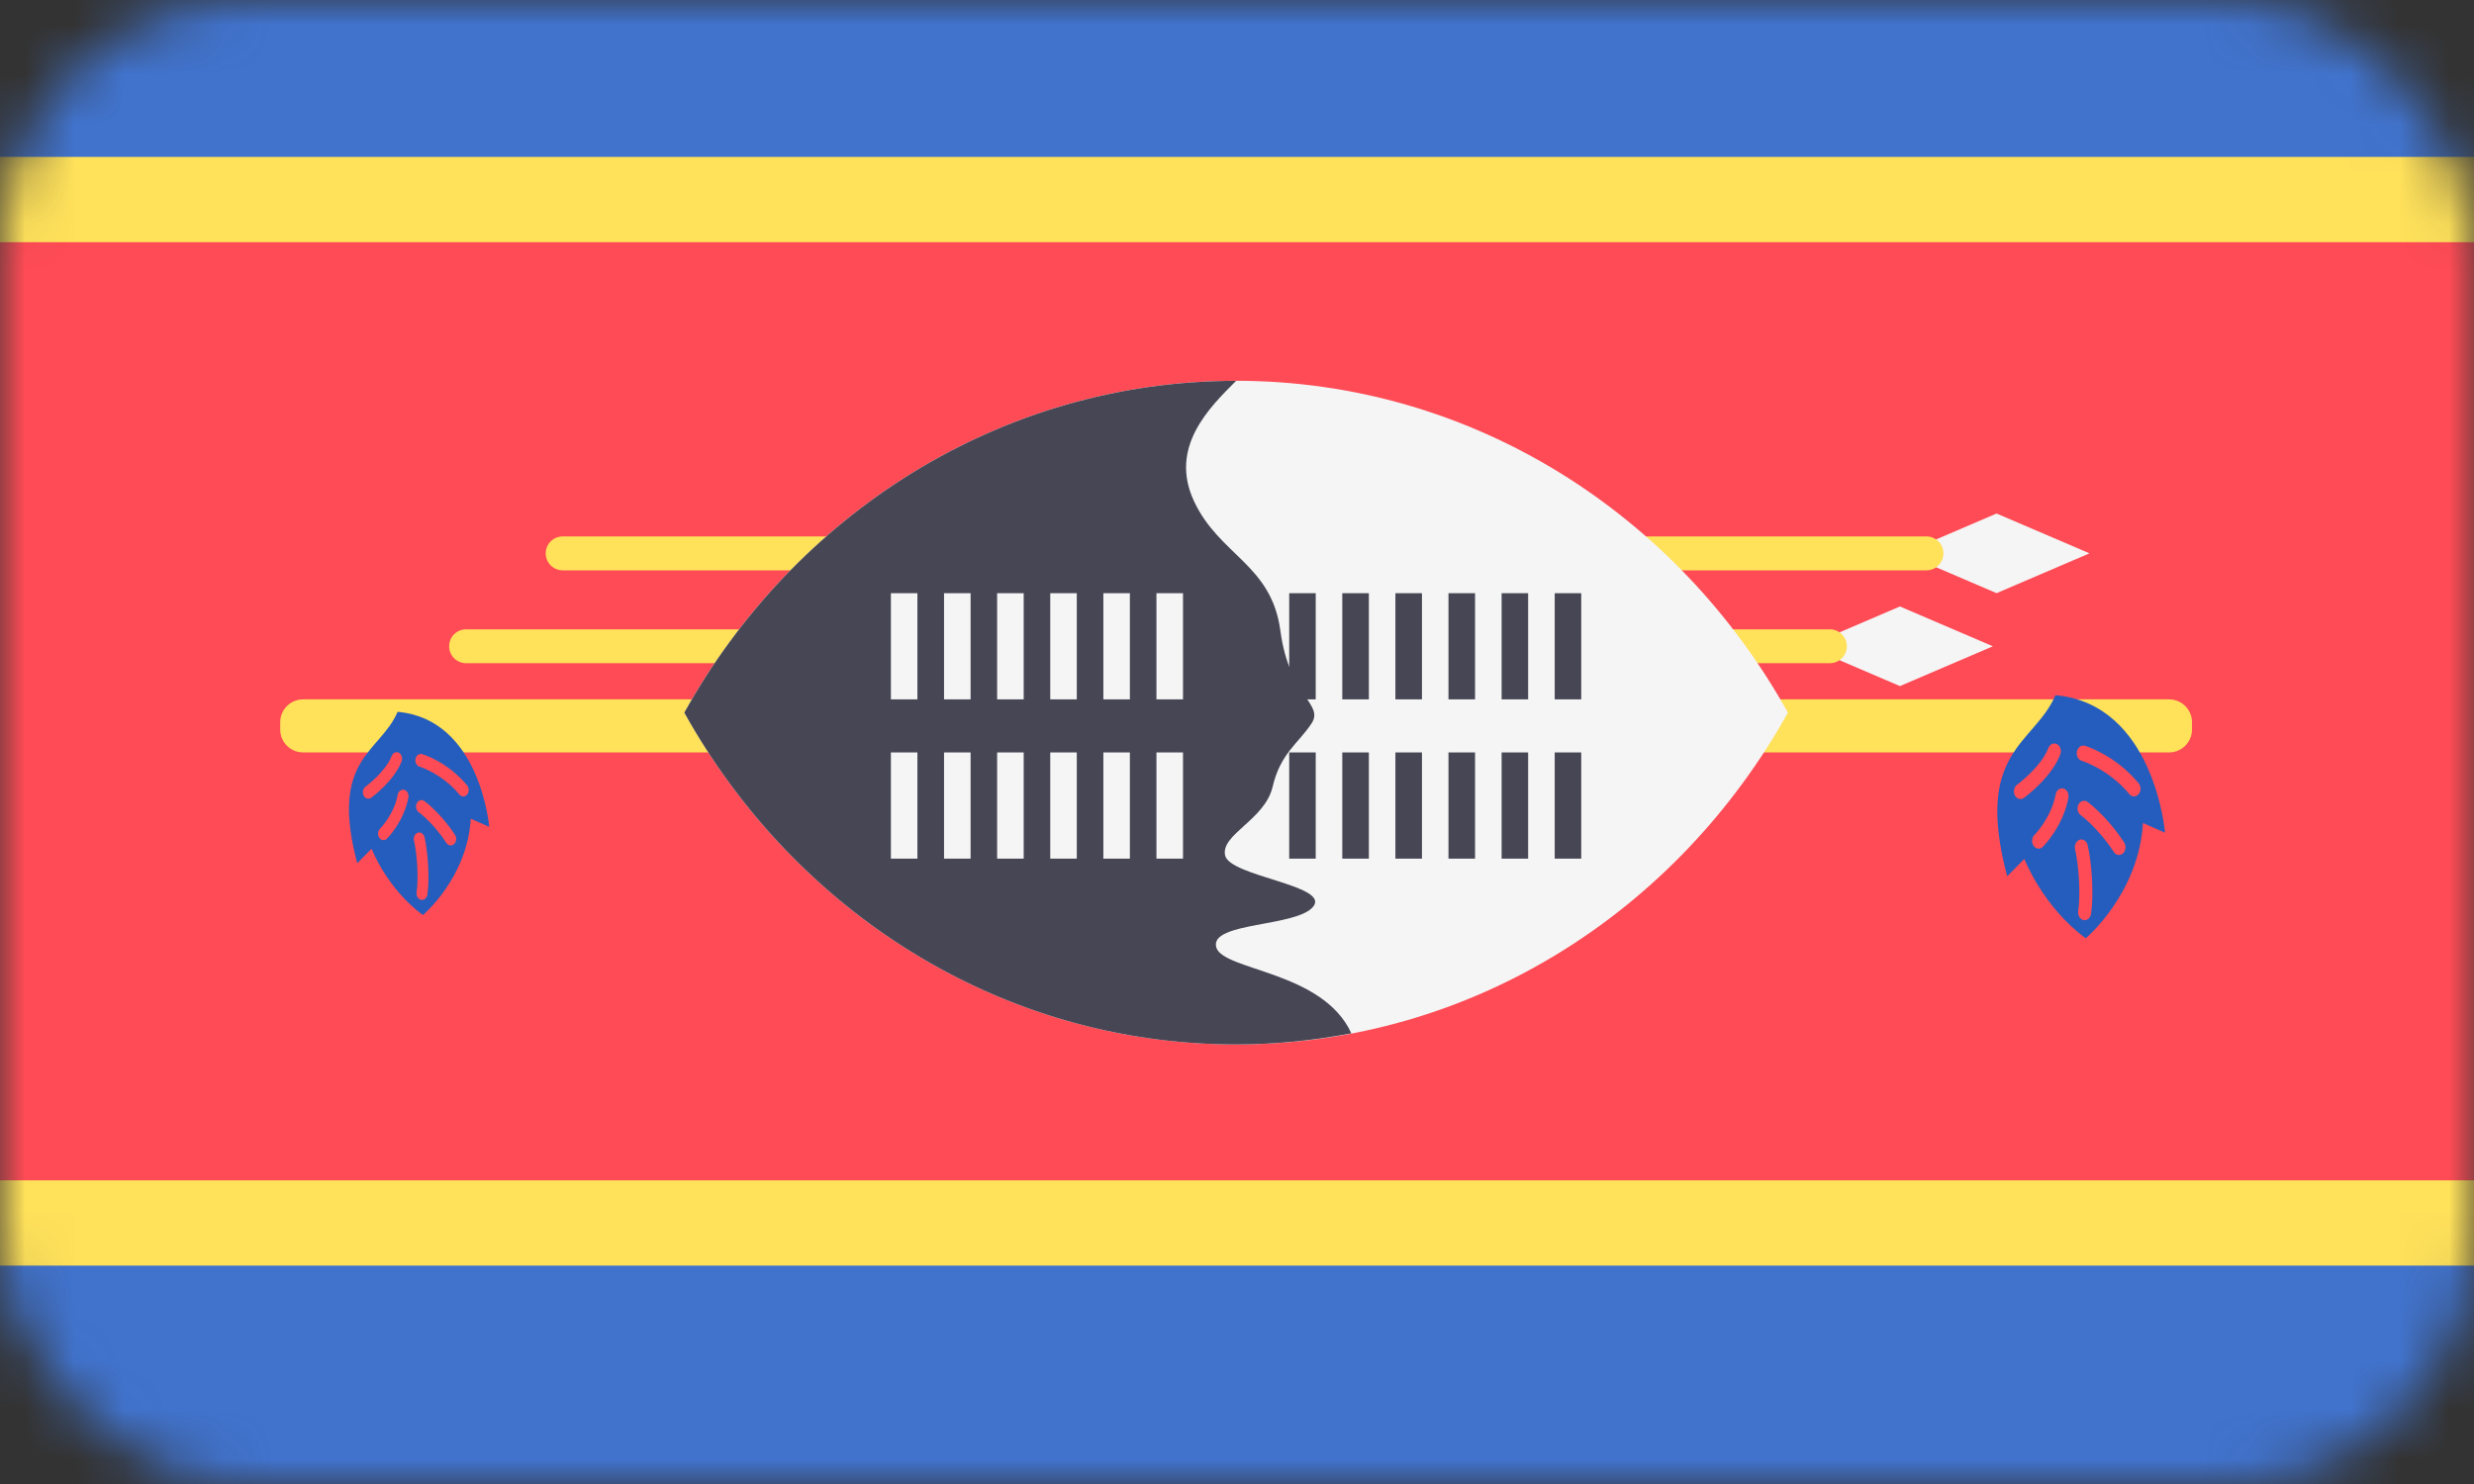 <svg width="50" height="30" viewBox="0 0 50 30" fill="none" xmlns="http://www.w3.org/2000/svg">
<rect x="0" y="0" width="50" height="30" fill="#333333" stroke="none"/>
<mask id="mask0" mask-type="alpha" maskUnits="userSpaceOnUse" x="0" y="0" width="50" height="30">
<rect width="50" height="30" rx="5" fill="#C4C4C4"/>
</mask>
<g mask="url(#mask0)">
<path d="M0 24.724H50V29.897C50 30.373 49.614 30.759 49.138 30.759H0.862C0.386 30.759 0 30.373 0 29.897V24.724Z" fill="#4173CD"/>
<path d="M0.862 -2H49.138C49.614 -2 50 -1.614 50 -1.138V4.035H0V-1.138C0 -1.614 0.386 -2 0.862 -2Z" fill="#4173CD"/>
<path d="M50 4.035H0V24.724H50V4.035Z" fill="#FF4B55"/>
<path d="M50 3.172H0V4.896H50V3.172Z" fill="#FFE15A"/>
<path d="M50 23.861H0V25.585H50V23.861Z" fill="#FFE15A"/>
<path d="M43.837 15.211H6.126C5.87 15.211 5.663 15.004 5.663 14.748V14.601C5.663 14.345 5.87 14.138 6.126 14.138H43.837C44.093 14.138 44.301 14.345 44.301 14.601V14.748C44.301 15.004 44.093 15.211 43.837 15.211Z" fill="#FFE15A"/>
<path d="M36.52 13.065L38.398 12.26L40.276 13.065L38.398 13.87L36.52 13.065Z" fill="#F5F5F5"/>
<path d="M36.982 12.722H9.42C9.23 12.722 9.077 12.875 9.077 13.065C9.077 13.254 9.23 13.407 9.42 13.407H36.982C37.171 13.407 37.325 13.254 37.325 13.065C37.325 12.875 37.171 12.722 36.982 12.722Z" fill="#FFE15A"/>
<path d="M38.472 11.186L40.351 10.381L42.229 11.186L40.351 11.991L38.472 11.186Z" fill="#F5F5F5"/>
<path d="M38.934 10.844H11.372C11.183 10.844 11.029 10.997 11.029 11.187C11.029 11.376 11.183 11.53 11.372 11.53H38.934C39.124 11.53 39.277 11.376 39.277 11.187C39.277 10.997 39.124 10.844 38.934 10.844Z" fill="#FFE15A"/>
<path d="M24.982 7.698C20.216 7.698 16.057 10.397 13.83 14.406C16.057 18.415 20.216 21.114 24.982 21.114C29.748 21.114 33.907 18.415 36.134 14.406C33.907 10.397 29.748 7.698 24.982 7.698Z" fill="#F5F5F5"/>
<path d="M13.83 14.406C16.057 18.415 20.216 21.114 24.982 21.114C25.778 21.114 26.555 21.033 27.311 20.889C26.734 19.622 24.704 19.624 24.58 19.147C24.445 18.633 26.234 18.744 26.547 18.319C26.86 17.895 24.848 17.716 24.759 17.291C24.669 16.866 25.564 16.575 25.72 15.905C25.877 15.234 26.234 15.033 26.503 14.63C26.771 14.228 26.055 14.094 25.877 12.752C25.698 11.41 24.647 11.231 24.133 10.136C23.618 9.04 24.446 8.235 24.982 7.699C20.216 7.698 16.057 10.398 13.83 14.406Z" fill="#464655"/>
<path d="M18.541 11.992H18.005V14.138H18.541V11.992Z" fill="#F5F5F5"/>
<path d="M19.616 11.992H19.079V14.138H19.616V11.992Z" fill="#F5F5F5"/>
<path d="M20.689 11.992H20.152V14.138H20.689V11.992Z" fill="#F5F5F5"/>
<path d="M21.762 11.992H21.226V14.138H21.762V11.992Z" fill="#F5F5F5"/>
<path d="M22.835 11.992H22.299V14.138H22.835V11.992Z" fill="#F5F5F5"/>
<path d="M23.909 11.992H23.372V14.138H23.909V11.992Z" fill="#F5F5F5"/>
<path d="M18.541 15.211H18.005V17.358H18.541V15.211Z" fill="#F5F5F5"/>
<path d="M19.616 15.211H19.079V17.358H19.616V15.211Z" fill="#F5F5F5"/>
<path d="M20.689 15.211H20.152V17.358H20.689V15.211Z" fill="#F5F5F5"/>
<path d="M21.762 15.211H21.226V17.358H21.762V15.211Z" fill="#F5F5F5"/>
<path d="M22.835 15.211H22.299V17.358H22.835V15.211Z" fill="#F5F5F5"/>
<path d="M23.909 15.211H23.372V17.358H23.909V15.211Z" fill="#F5F5F5"/>
<path d="M26.591 11.992H26.055V14.138H26.591V11.992Z" fill="#464655"/>
<path d="M27.665 11.992H27.128V14.138H27.665V11.992Z" fill="#464655"/>
<path d="M28.738 11.992H28.201V14.138H28.738V11.992Z" fill="#464655"/>
<path d="M29.811 11.992H29.274V14.138H29.811V11.992Z" fill="#464655"/>
<path d="M30.884 11.992H30.348V14.138H30.884V11.992Z" fill="#464655"/>
<path d="M31.957 11.992H31.421V14.138H31.957V11.992Z" fill="#464655"/>
<path d="M26.591 15.211H26.055V17.358H26.591V15.211Z" fill="#464655"/>
<path d="M27.665 15.211H27.128V17.358H27.665V15.211Z" fill="#464655"/>
<path d="M28.738 15.211H28.201V17.358H28.738V15.211Z" fill="#464655"/>
<path d="M29.811 15.211H29.274V17.358H29.811V15.211Z" fill="#464655"/>
<path d="M30.884 15.211H30.348V17.358H30.884V15.211Z" fill="#464655"/>
<path d="M31.957 15.211H31.421V17.358H31.957V15.211Z" fill="#464655"/>
<path d="M41.541 14.054C41.112 15.053 39.889 15.17 40.566 17.715L40.913 17.363C40.913 17.363 41.277 18.322 42.153 18.968C42.153 18.968 43.227 18.067 43.31 16.638L43.756 16.834C43.756 16.834 43.541 14.23 41.541 14.054Z" fill="#245DBD"/>
<path d="M43.128 16.1C43.094 16.1 43.06 16.084 43.034 16.053C42.613 15.545 42.077 15.382 42.072 15.38C42.001 15.36 41.958 15.275 41.975 15.191C41.993 15.108 42.064 15.056 42.135 15.076C42.16 15.084 42.747 15.261 43.222 15.834C43.273 15.895 43.273 15.995 43.221 16.055C43.195 16.085 43.162 16.1 43.128 16.1Z" fill="#FF4B55"/>
<path d="M42.825 17.284C42.786 17.284 42.746 17.264 42.72 17.223C42.408 16.742 42.054 16.48 42.05 16.478C41.988 16.433 41.969 16.336 42.007 16.262C42.046 16.189 42.127 16.166 42.19 16.211C42.206 16.223 42.589 16.507 42.93 17.032C42.974 17.101 42.964 17.199 42.906 17.252C42.882 17.274 42.853 17.284 42.825 17.284Z" fill="#FF4B55"/>
<path d="M42.131 18.602C42.124 18.602 42.117 18.602 42.109 18.6C42.037 18.585 41.988 18.504 42.001 18.419C42.053 18.061 42.009 17.473 41.938 17.17C41.918 17.086 41.959 17 42.029 16.976C42.1 16.954 42.173 17.002 42.192 17.085C42.273 17.428 42.32 18.067 42.261 18.472C42.25 18.549 42.194 18.602 42.131 18.602Z" fill="#FF4B55"/>
<path d="M41.201 17.156C41.164 17.156 41.126 17.137 41.1 17.1C41.053 17.034 41.06 16.935 41.116 16.88C41.119 16.877 41.457 16.534 41.545 16.06C41.561 15.976 41.631 15.922 41.703 15.941C41.774 15.959 41.819 16.043 41.803 16.127C41.695 16.707 41.303 17.103 41.286 17.119C41.261 17.144 41.231 17.156 41.201 17.156Z" fill="#FF4B55"/>
<path d="M40.834 16.154C40.79 16.154 40.746 16.128 40.721 16.079C40.683 16.006 40.703 15.909 40.765 15.864C40.77 15.86 41.249 15.508 41.398 15.122C41.428 15.043 41.507 15.008 41.573 15.044C41.64 15.081 41.669 15.174 41.639 15.252C41.456 15.725 40.926 16.114 40.903 16.131C40.881 16.147 40.858 16.154 40.834 16.154Z" fill="#FF4B55"/>
<path d="M8.036 14.39C7.676 15.225 6.654 15.323 7.22 17.451L7.51 17.157C7.51 17.157 7.814 17.959 8.547 18.499C8.547 18.499 9.445 17.746 9.514 16.551L9.887 16.715C9.887 16.715 9.708 14.538 8.036 14.39Z" fill="#245DBD"/>
<path d="M9.362 16.101C9.334 16.101 9.305 16.087 9.284 16.061C8.932 15.636 8.483 15.5 8.479 15.499C8.42 15.482 8.383 15.41 8.398 15.34C8.413 15.271 8.473 15.227 8.532 15.245C8.553 15.251 9.044 15.399 9.441 15.878C9.484 15.929 9.483 16.012 9.44 16.063C9.418 16.088 9.39 16.101 9.362 16.101Z" fill="#FF4B55"/>
<path d="M9.109 17.091C9.076 17.091 9.043 17.074 9.021 17.04C8.76 16.638 8.464 16.419 8.461 16.417C8.409 16.379 8.393 16.298 8.425 16.236C8.457 16.175 8.525 16.156 8.577 16.194C8.591 16.203 8.911 16.441 9.197 16.88C9.234 16.938 9.225 17.02 9.176 17.064C9.156 17.082 9.133 17.091 9.109 17.091Z" fill="#FF4B55"/>
<path d="M8.529 18.193C8.523 18.193 8.516 18.193 8.51 18.191C8.45 18.179 8.409 18.111 8.42 18.04C8.463 17.741 8.427 17.249 8.367 16.995C8.35 16.926 8.385 16.854 8.443 16.834C8.503 16.815 8.563 16.855 8.58 16.925C8.647 17.211 8.687 17.746 8.638 18.084C8.628 18.148 8.581 18.193 8.529 18.193Z" fill="#FF4B55"/>
<path d="M7.751 16.984C7.72 16.984 7.688 16.968 7.666 16.937C7.627 16.882 7.633 16.799 7.68 16.753C7.683 16.75 7.965 16.464 8.038 16.067C8.051 15.996 8.11 15.952 8.17 15.967C8.229 15.983 8.267 16.053 8.254 16.123C8.164 16.608 7.836 16.939 7.822 16.953C7.801 16.974 7.776 16.984 7.751 16.984Z" fill="#FF4B55"/>
<path d="M7.444 16.146C7.407 16.146 7.371 16.124 7.35 16.084C7.318 16.022 7.334 15.941 7.386 15.904C7.39 15.901 7.791 15.605 7.916 15.283C7.941 15.217 8.007 15.188 8.062 15.218C8.118 15.248 8.142 15.326 8.117 15.392C7.964 15.787 7.521 16.113 7.502 16.127C7.484 16.14 7.464 16.146 7.444 16.146Z" fill="#FF4B55"/>
</g>
</svg>
